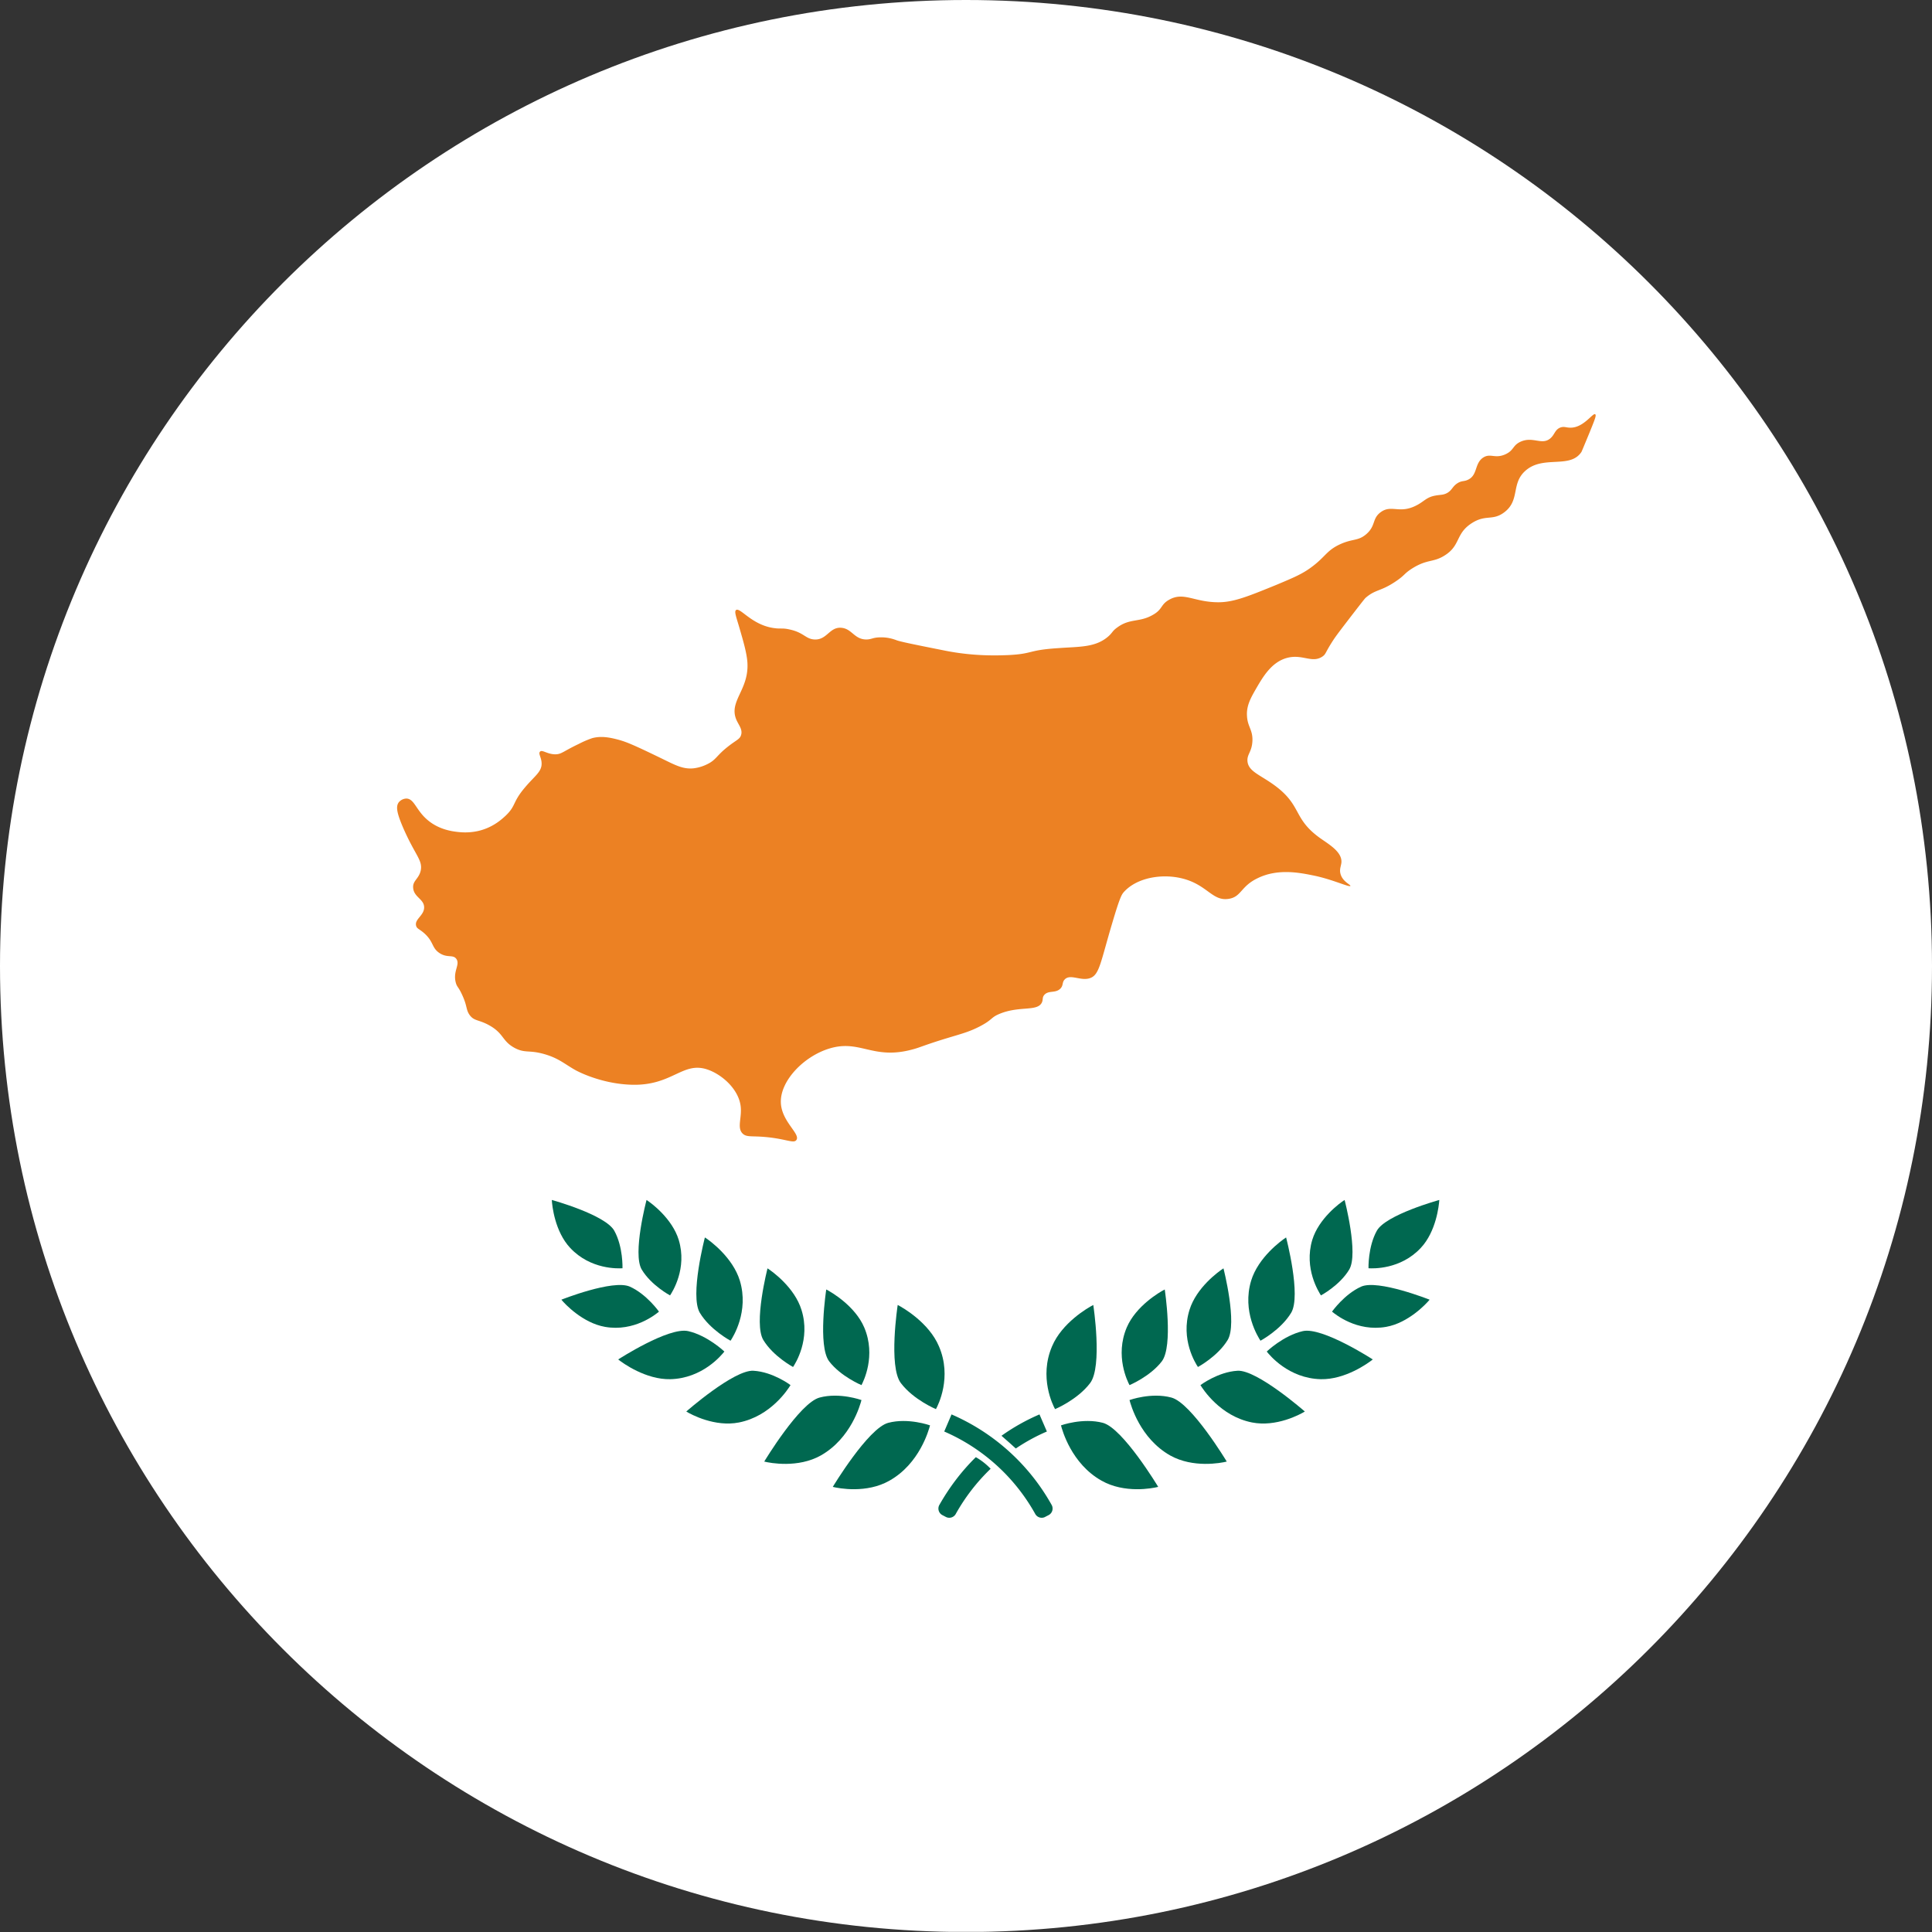 <?xml version="1.0" encoding="UTF-8"?> <svg xmlns="http://www.w3.org/2000/svg" width="80" viewBox="0 0 60 60" height="80" version="1.0"><rect x="0" y="0" width="60" height="60" fill="#333333" stroke="none"/><defs><clipPath id="B"><path d="M0 30c0 16.57 13.43 30 30 30s30-13.43 30-30S46.57 0 30 0 0 13.43 0 30zm0 0"></path></clipPath><clipPath id="a"><path d="M0 0h60v59.996H0zm0 0"></path></clipPath><clipPath id="c"><path d="M12.188 12.813h37.5v22.656h-37.5zm0 0"></path></clipPath><clipPath id="d"><path d="M0 30c0 16.57 13.43 30 30 30s30-13.43 30-30S46.57 0 30 0 0 13.43 0 30zm0 0"></path></clipPath><clipPath id="e"><path d="M17.031 37.188h2.344v2.343h-2.344zm0 0"></path></clipPath><clipPath id="f"><path d="M0 30c0 16.57 13.43 30 30 30s30-13.43 30-30S46.57 0 30 0 0 13.43 0 30zm0 0"></path></clipPath><clipPath id="g"><path d="M17.344 39.844h3.125v1.406h-3.125zm0 0"></path></clipPath><clipPath id="h"><path d="M0 30c0 16.57 13.43 30 30 30s30-13.43 30-30S46.57 0 30 0 0 13.43 0 30zm0 0"></path></clipPath><clipPath id="i"><path d="M19.688 37.188h1.562v3.124h-1.563zm0 0"></path></clipPath><clipPath id="j"><path d="M0 30c0 16.57 13.43 30 30 30s30-13.43 30-30S46.57 0 30 0 0 13.43 0 30zm0 0"></path></clipPath><clipPath id="k"><path d="M19.063 41.25H22.5v1.719h-3.438zm0 0"></path></clipPath><clipPath id="l"><path d="M0 30c0 16.57 13.43 30 30 30s30-13.43 30-30S46.57 0 30 0 0 13.43 0 30zm0 0"></path></clipPath><clipPath id="m"><path d="M21.563 38.281h1.562v3.438h-1.563zm0 0"></path></clipPath><clipPath id="n"><path d="M0 30c0 16.57 13.43 30 30 30s30-13.43 30-30S46.57 0 30 0 0 13.43 0 30zm0 0"></path></clipPath><clipPath id="o"><path d="M23.594 39.375H25V42.5h-1.406zm0 0"></path></clipPath><clipPath id="p"><path d="M0 30c0 16.57 13.43 30 30 30s30-13.43 30-30S46.57 0 30 0 0 13.43 0 30zm0 0"></path></clipPath><clipPath id="q"><path d="M25.469 40H27v3.125h-1.531zm0 0"></path></clipPath><clipPath id="r"><path d="M0 30c0 16.57 13.43 30 30 30s30-13.43 30-30S46.57 0 30 0 0 13.43 0 30zm0 0"></path></clipPath><clipPath id="s"><path d="M27.656 40.469h1.719v3.437h-1.719zm0 0"></path></clipPath><clipPath id="t"><path d="M0 30c0 16.57 13.43 30 30 30s30-13.43 30-30S46.57 0 30 0 0 13.43 0 30zm0 0"></path></clipPath><clipPath id="u"><path d="M21.25 42.5h3.438v1.719H21.25zm0 0"></path></clipPath><clipPath id="v"><path d="M0 30c0 16.57 13.43 30 30 30s30-13.43 30-30S46.57 0 30 0 0 13.43 0 30zm0 0"></path></clipPath><clipPath id="w"><path d="M23.594 43.281h3.281v2.188h-3.281zm0 0"></path></clipPath><clipPath id="x"><path d="M0 30c0 16.57 13.43 30 30 30s30-13.43 30-30S46.57 0 30 0 0 13.43 0 30zm0 0"></path></clipPath><clipPath id="y"><path d="M25.781 44.063h3.125v2.187h-3.125zm0 0"></path></clipPath><clipPath id="z"><path d="M0 30c0 16.57 13.43 30 30 30s30-13.43 30-30S46.57 0 30 0 0 13.43 0 30zm0 0"></path></clipPath><clipPath id="A"><path d="M29.219 43.906h3.593v3.282H29.22zm0 0"></path></clipPath><clipPath id="b"><path d="M0 30c0 16.57 13.43 30 30 30s30-13.43 30-30S46.57 0 30 0 0 13.43 0 30zm0 0"></path></clipPath><clipPath id="C"><path d="M42.5 37.188h2.344v2.343H42.5zm0 0"></path></clipPath><clipPath id="D"><path d="M0 30c0 16.57 13.43 30 30 30s30-13.43 30-30S46.57 0 30 0 0 13.43 0 30zm0 0"></path></clipPath><clipPath id="E"><path d="M41.25 39.844h3.281v1.406H41.25zm0 0"></path></clipPath><clipPath id="F"><path d="M0 30c0 16.57 13.43 30 30 30s30-13.43 30-30S46.57 0 30 0 0 13.43 0 30zm0 0"></path></clipPath><clipPath id="G"><path d="M40.625 37.188h1.406v3.124h-1.406zm0 0"></path></clipPath><clipPath id="H"><path d="M0 30c0 16.57 13.43 30 30 30s30-13.43 30-30S46.57 0 30 0 0 13.43 0 30zm0 0"></path></clipPath><clipPath id="I"><path d="M39.219 41.25h3.437v1.719H39.22zm0 0"></path></clipPath><clipPath id="J"><path d="M0 30c0 16.57 13.43 30 30 30s30-13.43 30-30S46.57 0 30 0 0 13.43 0 30zm0 0"></path></clipPath><clipPath id="K"><path d="M38.75 38.281h1.563v3.438H38.75zm0 0"></path></clipPath><clipPath id="L"><path d="M0 30c0 16.57 13.43 30 30 30s30-13.43 30-30S46.57 0 30 0 0 13.43 0 30zm0 0"></path></clipPath><clipPath id="M"><path d="M36.719 39.375h1.562V42.5H36.72zm0 0"></path></clipPath><clipPath id="N"><path d="M0 30c0 16.57 13.43 30 30 30s30-13.43 30-30S46.57 0 30 0 0 13.43 0 30zm0 0"></path></clipPath><clipPath id="O"><path d="M34.688 40h1.718v3.125h-1.718zm0 0"></path></clipPath><clipPath id="P"><path d="M0 30c0 16.57 13.43 30 30 30s30-13.43 30-30S46.57 0 30 0 0 13.43 0 30zm0 0"></path></clipPath><clipPath id="Q"><path d="M32.344 40.469h1.718v3.437h-1.718zm0 0"></path></clipPath><clipPath id="R"><path d="M0 30c0 16.57 13.43 30 30 30s30-13.43 30-30S46.57 0 30 0 0 13.43 0 30zm0 0"></path></clipPath><clipPath id="S"><path d="M37.188 42.5h3.437v1.719h-3.438zm0 0"></path></clipPath><clipPath id="T"><path d="M0 30c0 16.57 13.43 30 30 30s30-13.43 30-30S46.57 0 30 0 0 13.43 0 30zm0 0"></path></clipPath><clipPath id="U"><path d="M35 43.281h3.125v2.188H35zm0 0"></path></clipPath><clipPath id="V"><path d="M0 30c0 16.57 13.43 30 30 30s30-13.43 30-30S46.57 0 30 0 0 13.43 0 30zm0 0"></path></clipPath><clipPath id="W"><path d="M32.813 44.063H36v2.187h-3.188zm0 0"></path></clipPath><clipPath id="X"><path d="M0 30c0 16.57 13.43 30 30 30s30-13.43 30-30S46.57 0 30 0 0 13.43 0 30zm0 0"></path></clipPath><clipPath id="Y"><path d="M29.063 45.156h1.718v2.032h-1.718zm0 0"></path></clipPath><clipPath id="Z"><path d="M0 30c0 16.57 13.43 30 30 30s30-13.43 30-30S46.57 0 30 0 0 13.43 0 30zm0 0"></path></clipPath><clipPath id="aa"><path d="M31.094 43.906h1.562V45h-1.562zm0 0"></path></clipPath><clipPath id="ab"><path d="M0 30c0 16.57 13.43 30 30 30s30-13.43 30-30S46.57 0 30 0 0 13.43 0 30zm0 0"></path></clipPath></defs><g clip-path="url(#a)"><g clip-path="url(#b)"><path fill="#fff" d="M74.922 59.996h-89.844V0h89.844v59.996"></path></g></g><g clip-path="url(#c)"><g clip-path="url(#d)"><path fill="#ec8123" d="M12.383 24.918c-.098.133-.055.344.144.805.371.847.602.988.54 1.308-.06.274-.262.317-.235.555.031.281.336.336.34.59.004.254-.3.367-.25.57.023.098.094.098.25.234.3.266.23.446.465.61.254.176.433.039.539.195.117.18-.117.375-.02.735.04.144.078.117.196.375.168.363.113.46.234.628.14.192.281.137.61.32.46.259.39.485.784.7.329.176.446.055.93.195.45.13.625.309.969.5 0 0 .762.426 1.754.45 1.265.03 1.574-.75 2.36-.465.417.148.917.574 1.003 1.09.063.382-.125.707.07.894.102.094.215.078.504.09.797.039 1.067.234 1.16.11.145-.188-.46-.571-.48-1.165-.023-.68.719-1.445 1.52-1.683.945-.282 1.34.363 2.558.035.258-.067.317-.117 1.04-.34.515-.156.726-.207 1.054-.375.422-.219.332-.274.625-.395.621-.254 1.164-.062 1.308-.347.047-.098.004-.157.079-.242.132-.145.34-.043.492-.188.105-.102.05-.191.136-.285.172-.192.504.058.793-.047.29-.102.32-.48.692-1.727.234-.789.289-.87.355-.945.414-.46 1.215-.582 1.844-.414.754.2.91.707 1.414.625.395-.062.367-.387.895-.64.629-.31 1.316-.169 1.71-.09.61.12 1.145.382 1.172.328.016-.035-.234-.125-.304-.364-.047-.16.023-.257.027-.386.004-.317-.394-.543-.664-.735-.855-.613-.55-1.007-1.422-1.644-.445-.324-.797-.422-.832-.735-.023-.222.137-.293.153-.636.015-.348-.149-.438-.168-.77-.024-.332.125-.582.293-.875.199-.34.46-.793.93-.93.495-.144.796.18 1.128-.054.106-.078.07-.106.32-.492.102-.157.254-.352.547-.735.29-.375.434-.562.465-.59.313-.27.461-.191.93-.507.3-.2.25-.235.512-.403.476-.3.652-.18 1.007-.402.508-.313.336-.676.844-1.004.438-.285.645-.066 1.008-.336.504-.375.21-.887.656-1.289.555-.504 1.39-.05 1.746-.59.008-.012.086-.2.242-.578.188-.46.223-.555.188-.59-.07-.066-.36.426-.781.414-.121 0-.18-.043-.293-.008-.188.067-.18.23-.336.352-.262.203-.531-.082-.914.094-.25.117-.196.265-.469.39-.324.145-.46-.043-.684.098-.28.18-.168.547-.476.691-.13.063-.192.02-.336.114-.149.101-.152.195-.29.285-.132.082-.226.062-.39.094-.281.05-.347.187-.601.312-.52.262-.762-.043-1.094.203-.274.2-.145.422-.45.684-.257.219-.413.129-.82.316-.418.196-.445.387-.886.711-.285.211-.547.32-1.07.54-.891.363-1.337.546-1.813.546-.758 0-1.078-.336-1.531-.078-.278.156-.192.3-.524.48-.406.227-.7.094-1.086.38-.16.113-.14.156-.281.28-.402.348-.887.313-1.57.364-.946.062-.746.176-1.543.215-.297.011-1.043.043-1.95-.137-.902-.18-1.351-.27-1.5-.32-.074-.028-.265-.102-.523-.094-.227.004-.258.062-.418.066-.383.004-.453-.336-.785-.363-.371-.031-.442.383-.836.363-.277-.015-.328-.218-.777-.312-.223-.05-.262-.012-.465-.04-.7-.089-1.063-.655-1.192-.562-.066.051.016.239.121.61.11.379.207.715.23.996.067.867-.585 1.215-.343 1.797.074.172.2.3.149.476-.04.137-.145.153-.41.363-.36.282-.36.407-.637.543a1.296 1.296 0 0 1-.422.13c-.32.035-.555-.087-.961-.286-.922-.449-1.125-.527-1.34-.59-.36-.101-.601-.125-.848-.062a2.982 2.982 0 0 0-.421.18c-.493.234-.532.32-.727.324-.258 0-.414-.156-.48-.082-.06.062.046.18.05.355.012.27-.218.399-.515.754-.403.473-.27.567-.61.887-.11.101-.36.332-.761.445-.055.016-.329.094-.688.055-.156-.016-.586-.059-.95-.36-.378-.308-.425-.68-.679-.68a.319.319 0 0 0-.234.118"></path></g></g><g clip-path="url(#e)"><g clip-path="url(#f)"><path fill="#006850" d="M19.332 39.387c-.125.008-.992.047-1.625-.633-.477-.508-.562-1.316-.57-1.488 0 0 1.664.457 1.941.957.277.5.254 1.164.254 1.164"></path></g></g><g clip-path="url(#g)"><g clip-path="url(#h)"><path fill="#006850" d="M20.465 40.734c-.094.078-.766.633-1.676.473-.691-.121-1.246-.71-1.355-.844 0 0 1.601-.636 2.125-.406.523.234.906.777.906.777"></path></g></g><g clip-path="url(#i)"><g clip-path="url(#j)"><path fill="#006850" d="M20.809 40.23c.07-.105.539-.835.27-1.722-.204-.668-.856-1.149-1-1.242 0 0-.442 1.668-.15 2.16.294.492.88.804.88.804"></path></g></g><g clip-path="url(#k)"><g clip-path="url(#l)"><path fill="#006850" d="M22.496 41.973c-.082.105-.676.836-1.68.859-.757.016-1.472-.496-1.617-.613 0 0 1.567-1.016 2.172-.88.606.138 1.125.634 1.125.634"></path></g></g><g clip-path="url(#m)"><g clip-path="url(#n)"><path fill="#006850" d="M22.688 41.637c.074-.11.578-.903.289-1.864-.22-.722-.926-1.242-1.086-1.343 0 0-.473 1.808-.157 2.34.32.53.953.867.953.867"></path></g></g><g clip-path="url(#o)"><g clip-path="url(#p)"><path fill="#006850" d="M24.629 42.453c.07-.105.55-.855.262-1.773-.215-.696-.903-1.192-1.055-1.29 0 0-.441 1.715-.129 2.227.309.508.922.836.922.836"></path></g></g><g clip-path="url(#q)"><g clip-path="url(#r)"><path fill="#006850" d="M26.754 43.016c.058-.11.46-.907.086-1.79-.285-.667-1.016-1.097-1.18-1.18 0 0-.27 1.755.09 2.231.363.473 1.004.739 1.004.739"></path></g></g><g clip-path="url(#s)"><g clip-path="url(#t)"><path fill="#006850" d="M29.066 43.762c.067-.121.508-.989.094-1.95-.308-.73-1.105-1.195-1.281-1.285 0 0-.293 1.91.098 2.426.394.52 1.09.809 1.09.809"></path></g></g><g clip-path="url(#u)"><g clip-path="url(#v)"><path fill="#006850" d="M24.55 43.016c-.073.12-.609.964-1.6 1.16-.747.148-1.485-.246-1.637-.34 0 0 1.48-1.3 2.085-1.266.61.035 1.153.446 1.153.446"></path></g></g><g clip-path="url(#w)"><g clip-path="url(#x)"><path fill="#006850" d="M26.754 43.48c-.04.149-.324 1.188-1.262 1.72-.707.398-1.574.237-1.758.19 0 0 1.098-1.824 1.72-1.988.624-.168 1.3.078 1.3.078"></path></g></g><g clip-path="url(#y)"><g clip-path="url(#z)"><path fill="#006850" d="M28.883 44.266c-.04.148-.324 1.191-1.262 1.718-.707.403-1.574.239-1.758.192 0 0 1.098-1.824 1.723-1.989.621-.164 1.297.079 1.297.079"></path></g></g><g clip-path="url(#A)"><g clip-path="url(#B)"><path fill="#006850" d="M32.457 47.11a.23.23 0 0 1-.305-.09 5.94 5.94 0 0 0-2.828-2.563l.227-.531a6.535 6.535 0 0 1 3.11 2.813.23.23 0 0 1-.099.316l-.105.054"></path></g></g><g clip-path="url(#C)"><g clip-path="url(#D)"><path fill="#006850" d="M42.5 39.387c.125.008.992.047 1.625-.633.477-.508.563-1.316.574-1.488 0 0-1.664.457-1.941.957-.278.5-.258 1.164-.258 1.164"></path></g></g><g clip-path="url(#E)"><g clip-path="url(#F)"><path fill="#006850" d="M41.367 40.734c.098.078.766.633 1.68.473.687-.121 1.242-.71 1.351-.844 0 0-1.601-.636-2.125-.406-.523.234-.906.777-.906.777"></path></g></g><g clip-path="url(#G)"><g clip-path="url(#H)"><path fill="#006850" d="M41.023 40.23c-.066-.105-.535-.835-.27-1.722.204-.668.856-1.149 1.005-1.242 0 0 .437 1.668.144 2.16-.293.492-.879.804-.879.804"></path></g></g><g clip-path="url(#I)"><g clip-path="url(#J)"><path fill="#006850" d="M39.34 41.973c.082.105.676.836 1.68.859.757.016 1.468-.496 1.613-.613 0 0-1.567-1.016-2.172-.88-.606.138-1.121.634-1.121.634"></path></g></g><g clip-path="url(#K)"><g clip-path="url(#L)"><path fill="#006850" d="M39.145 41.637c-.07-.11-.579-.903-.29-1.864.22-.722.93-1.242 1.086-1.343 0 0 .477 1.808.157 2.34-.32.53-.953.867-.953.867"></path></g></g><g clip-path="url(#M)"><g clip-path="url(#N)"><path fill="#006850" d="M37.203 42.453c-.07-.105-.55-.855-.262-1.773.215-.696.903-1.192 1.055-1.29 0 0 .441 1.715.129 2.227-.309.508-.922.836-.922.836"></path></g></g><g clip-path="url(#O)"><g clip-path="url(#P)"><path fill="#006850" d="M35.078 43.016c-.058-.11-.46-.907-.086-1.79.285-.667 1.016-1.097 1.18-1.18 0 0 .27 1.755-.09 2.231-.363.473-1.004.739-1.004.739"></path></g></g><g clip-path="url(#Q)"><g clip-path="url(#R)"><path fill="#006850" d="M32.766 43.762c-.067-.121-.504-.989-.094-1.95.308-.73 1.105-1.195 1.281-1.285 0 0 .293 1.91-.098 2.426-.394.52-1.09.809-1.09.809"></path></g></g><g clip-path="url(#S)"><g clip-path="url(#T)"><path fill="#006850" d="M37.281 43.016c.074.12.61.964 1.602 1.16.75.148 1.488-.246 1.64-.34 0 0-1.484-1.3-2.09-1.266-.609.035-1.152.446-1.152.446"></path></g></g><g clip-path="url(#U)"><g clip-path="url(#V)"><path fill="#006850" d="M35.078 43.48c.04.149.324 1.188 1.262 1.72.71.398 1.574.237 1.758.19 0 0-1.098-1.824-1.72-1.988-.624-.168-1.3.078-1.3.078"></path></g></g><g clip-path="url(#W)"><g clip-path="url(#X)"><path fill="#006850" d="M32.95 44.266c.038.148.323 1.191 1.26 1.718.712.403 1.575.239 1.759.192 0 0-1.098-1.824-1.719-1.989-.625-.164-1.3.079-1.3.079"></path></g></g><g clip-path="url(#Y)"><g clip-path="url(#Z)"><path fill="#006850" d="M30.766 45.613a6.01 6.01 0 0 0-1.086 1.407.23.23 0 0 1-.305.09l-.105-.055a.23.23 0 0 1-.098-.317c.312-.55.691-1.05 1.133-1.484a1.983 1.983 0 0 1 .46.36"></path></g></g><g clip-path="url(#aa)"><g clip-path="url(#ab)"><path fill="#006850" d="M32.512 44.457c-.34.145-.664.324-.965.527-.067-.058-.129-.117-.195-.175l-.25-.22a6.355 6.355 0 0 1 1.18-.663l.23.531"></path></g></g><path fill="#fff" d="M42.582 9.934h.2v1.898h-.2zm0 0"></path></svg> 